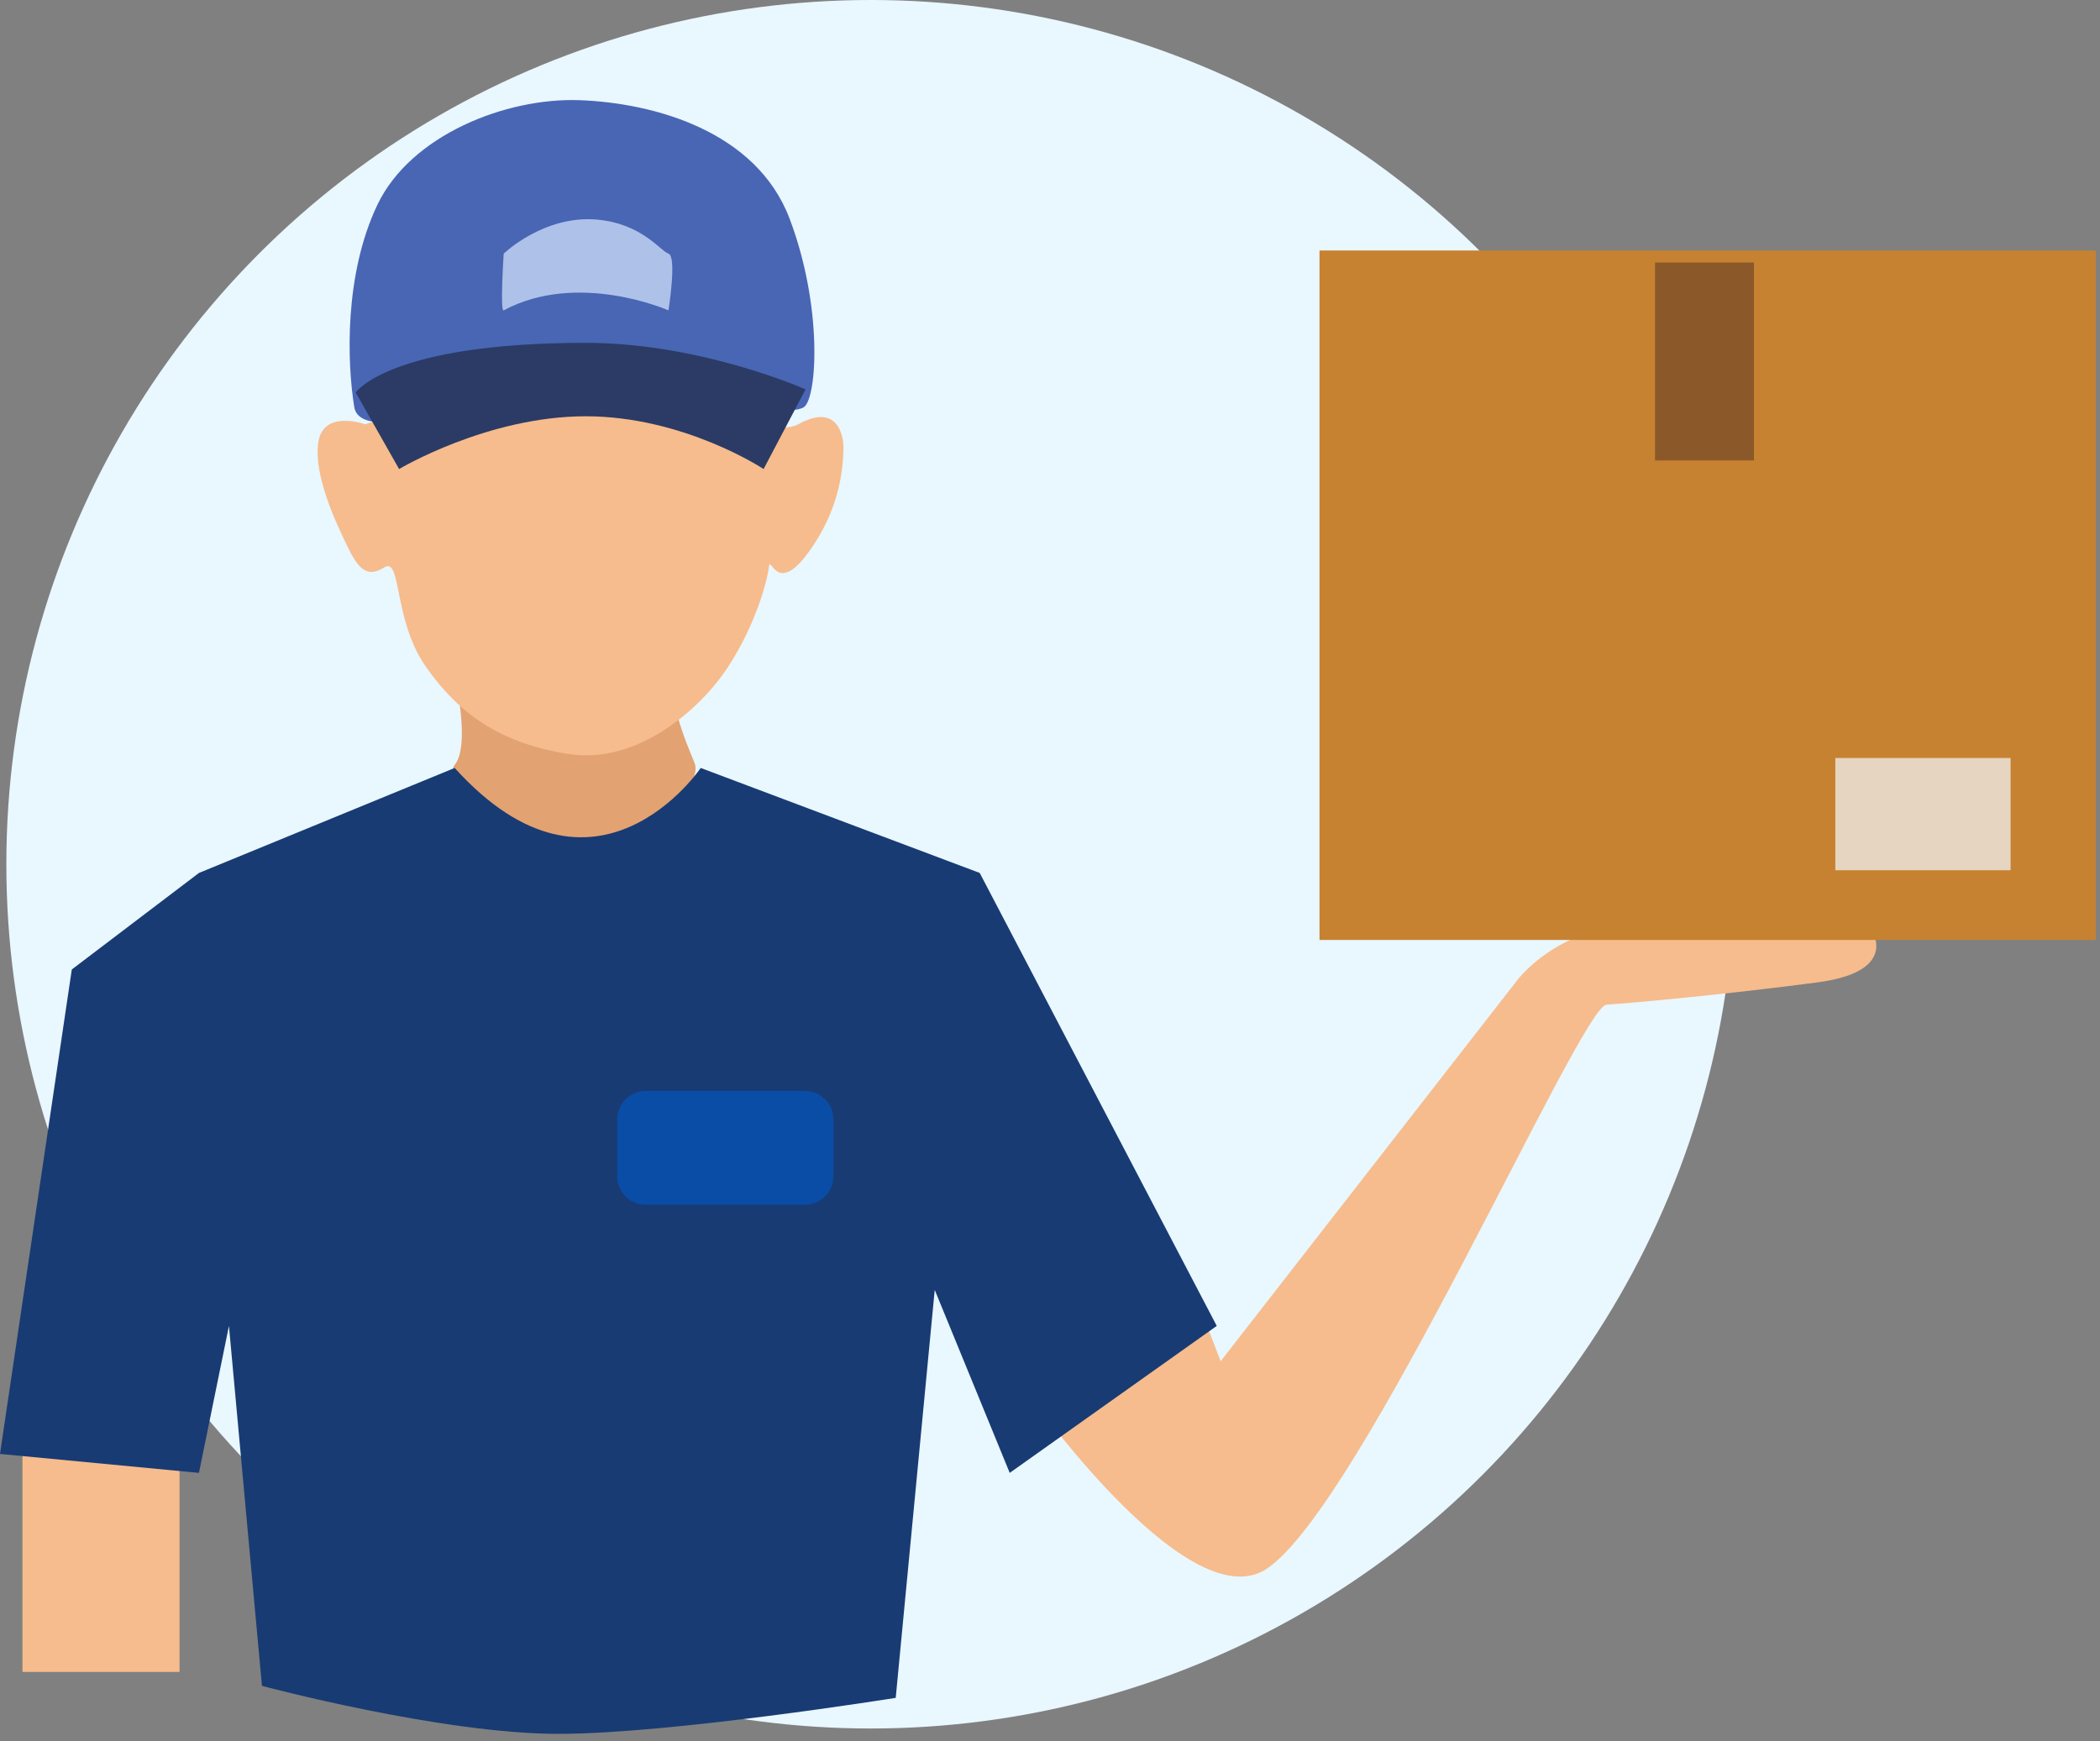 <?xml version="1.0" encoding="UTF-8" standalone="no"?><!DOCTYPE svg PUBLIC "-//W3C//DTD SVG 1.1//EN" "http://www.w3.org/Graphics/SVG/1.1/DTD/svg11.dtd"><svg width="100%" height="100%" viewBox="0 0 246 204" version="1.1" xmlns="http://www.w3.org/2000/svg" xmlns:xlink="http://www.w3.org/1999/xlink" xml:space="preserve" xmlns:serif="http://www.serif.com/" style="fill-rule:evenodd;clip-rule:evenodd;stroke-linejoin:round;stroke-miterlimit:2;"><rect x="0" y="0" width="246" height="204" fill="#808080" stroke="none"/><g id="Integracja-skl-int-AptusShop-kurier" serif:id="Integracja skl int AptusShop kurier"><circle cx="102.002" cy="101.259" r="101.259" style="fill:#e9f7ff;"/><path d="M2.628,159.706l-0,36.181l18.404,-0l-0,-24.066l-18.404,-12.115Z" style="fill:#f6bc8d;"/><path d="M138.574,148.04l4.418,11.447l34.543,-44.384c0,0 4.82,-7.029 16.067,-7.029c11.246,0 11.447,4.017 25.104,0c-0,0 4.82,5.623 -5.824,7.029c-10.644,1.406 -21.69,2.41 -24.703,2.611c-3.012,0.201 -28.652,58.61 -39.765,66.074c-9.494,6.378 -29.12,-22.092 -29.12,-22.092l19.28,-13.656Z" style="fill:#f6bc8d;"/><path d="M53.293,79.342c-0,0 1.827,7.922 -0,10.23c-1.827,2.309 4.828,11.545 13.009,11.083c8.181,-0.462 15.908,-7.945 15.123,-11.083c-0.153,-0.613 -3.074,-6.571 -2.557,-10.23c0.517,-3.658 -25.575,0 -25.575,0Z" style="fill:#e3a271;"/><path d="M42.786,49.712c-0,-0 -4.88,-1.765 -5.49,2.058c-0.61,3.824 2.033,9.412 3.355,12.157c1.321,2.745 2.338,3.823 4.371,2.549c2.034,-1.275 1.017,6.176 4.88,11.666c3.864,5.49 8.642,8.921 16.673,10.196c8.032,1.274 15.454,-5.196 18.707,-10.196c3.253,-5 4.575,-10 4.778,-11.666c0.204,-1.667 0.814,3.431 4.575,-1.667c3.762,-5.098 4.067,-9.803 4.169,-11.96c0.101,-2.157 -0.915,-5.588 -5.287,-3.137c-4.372,2.451 -26.942,-7.958 -26.942,-7.958l-23.789,7.958Z" style="fill:#f6bc8d;"/><path d="M67.931,11.739c-8.642,-0.327 -19.825,4.085 -23.722,12.255c-3.897,8.169 -3.558,18.463 -2.711,23.692c0.847,5.228 19.825,-2.451 19.825,-2.451l19.147,2.451c-0,-0 12.2,1.143 13.725,-0c1.525,-1.144 2.203,-11.765 -1.695,-22.058c-3.897,-10.294 -15.927,-13.562 -24.569,-13.889Z" style="fill:#4966b4;"/><path d="M59.006,29.715c0,0 4.692,-4.528 10.91,-3.988c5.286,0.46 7.459,3.698 8.388,3.988c1.019,0.318 -0,6.647 -0,6.647c-0,-0 -10.586,-4.678 -19.298,-0c-0.45,0.241 0,-6.647 0,-6.647Z" style="fill:#aec1e9;"/><path d="M41.667,45.987l5.084,8.968c-0,-0 10.336,-6.181 21.858,-6.181c11.522,0 20.841,6.181 20.841,6.181l4.914,-9.332c0,0 -12.2,-5.453 -25.755,-5.453c-23.045,-0 -26.942,5.817 -26.942,5.817Z" style="fill:#2b3b65;"/><path d="M53.262,89.977l-29.957,12.301l-14.894,11.31l-8.411,56.76l23.305,2.221l3.515,-17.221l3.866,42.175c-0,-0 21.009,5.623 34.716,5.623c13.175,0 39.525,-4.217 39.525,-4.217l4.569,-47.799l8.786,21.439l24.251,-17.221l-27.766,-53.07l-32.685,-12.301c-0,-0 -12.301,18.276 -28.82,-0Z" style="fill:#183b73;"/><path d="M97.633,131.153c-0,-1.84 -1.494,-3.334 -3.333,-3.334l-18.667,0c-1.84,0 -3.333,1.494 -3.333,3.334l-0,6.666c-0,1.84 1.493,3.334 3.333,3.334l18.667,-0c1.839,-0 3.333,-1.494 3.333,-3.334l-0,-6.666Z" style="fill:#094da6;"/><rect x="154.571" y="29.349" width="90.926" height="80.78" style="fill:#c68231;"/><rect x="214.993" y="88.81" width="20.532" height="13.152" style="fill:#e6d5c0;"/><rect x="193.875" y="30.757" width="11.586" height="23.193" style="fill:#8b5829;"/></g></svg>